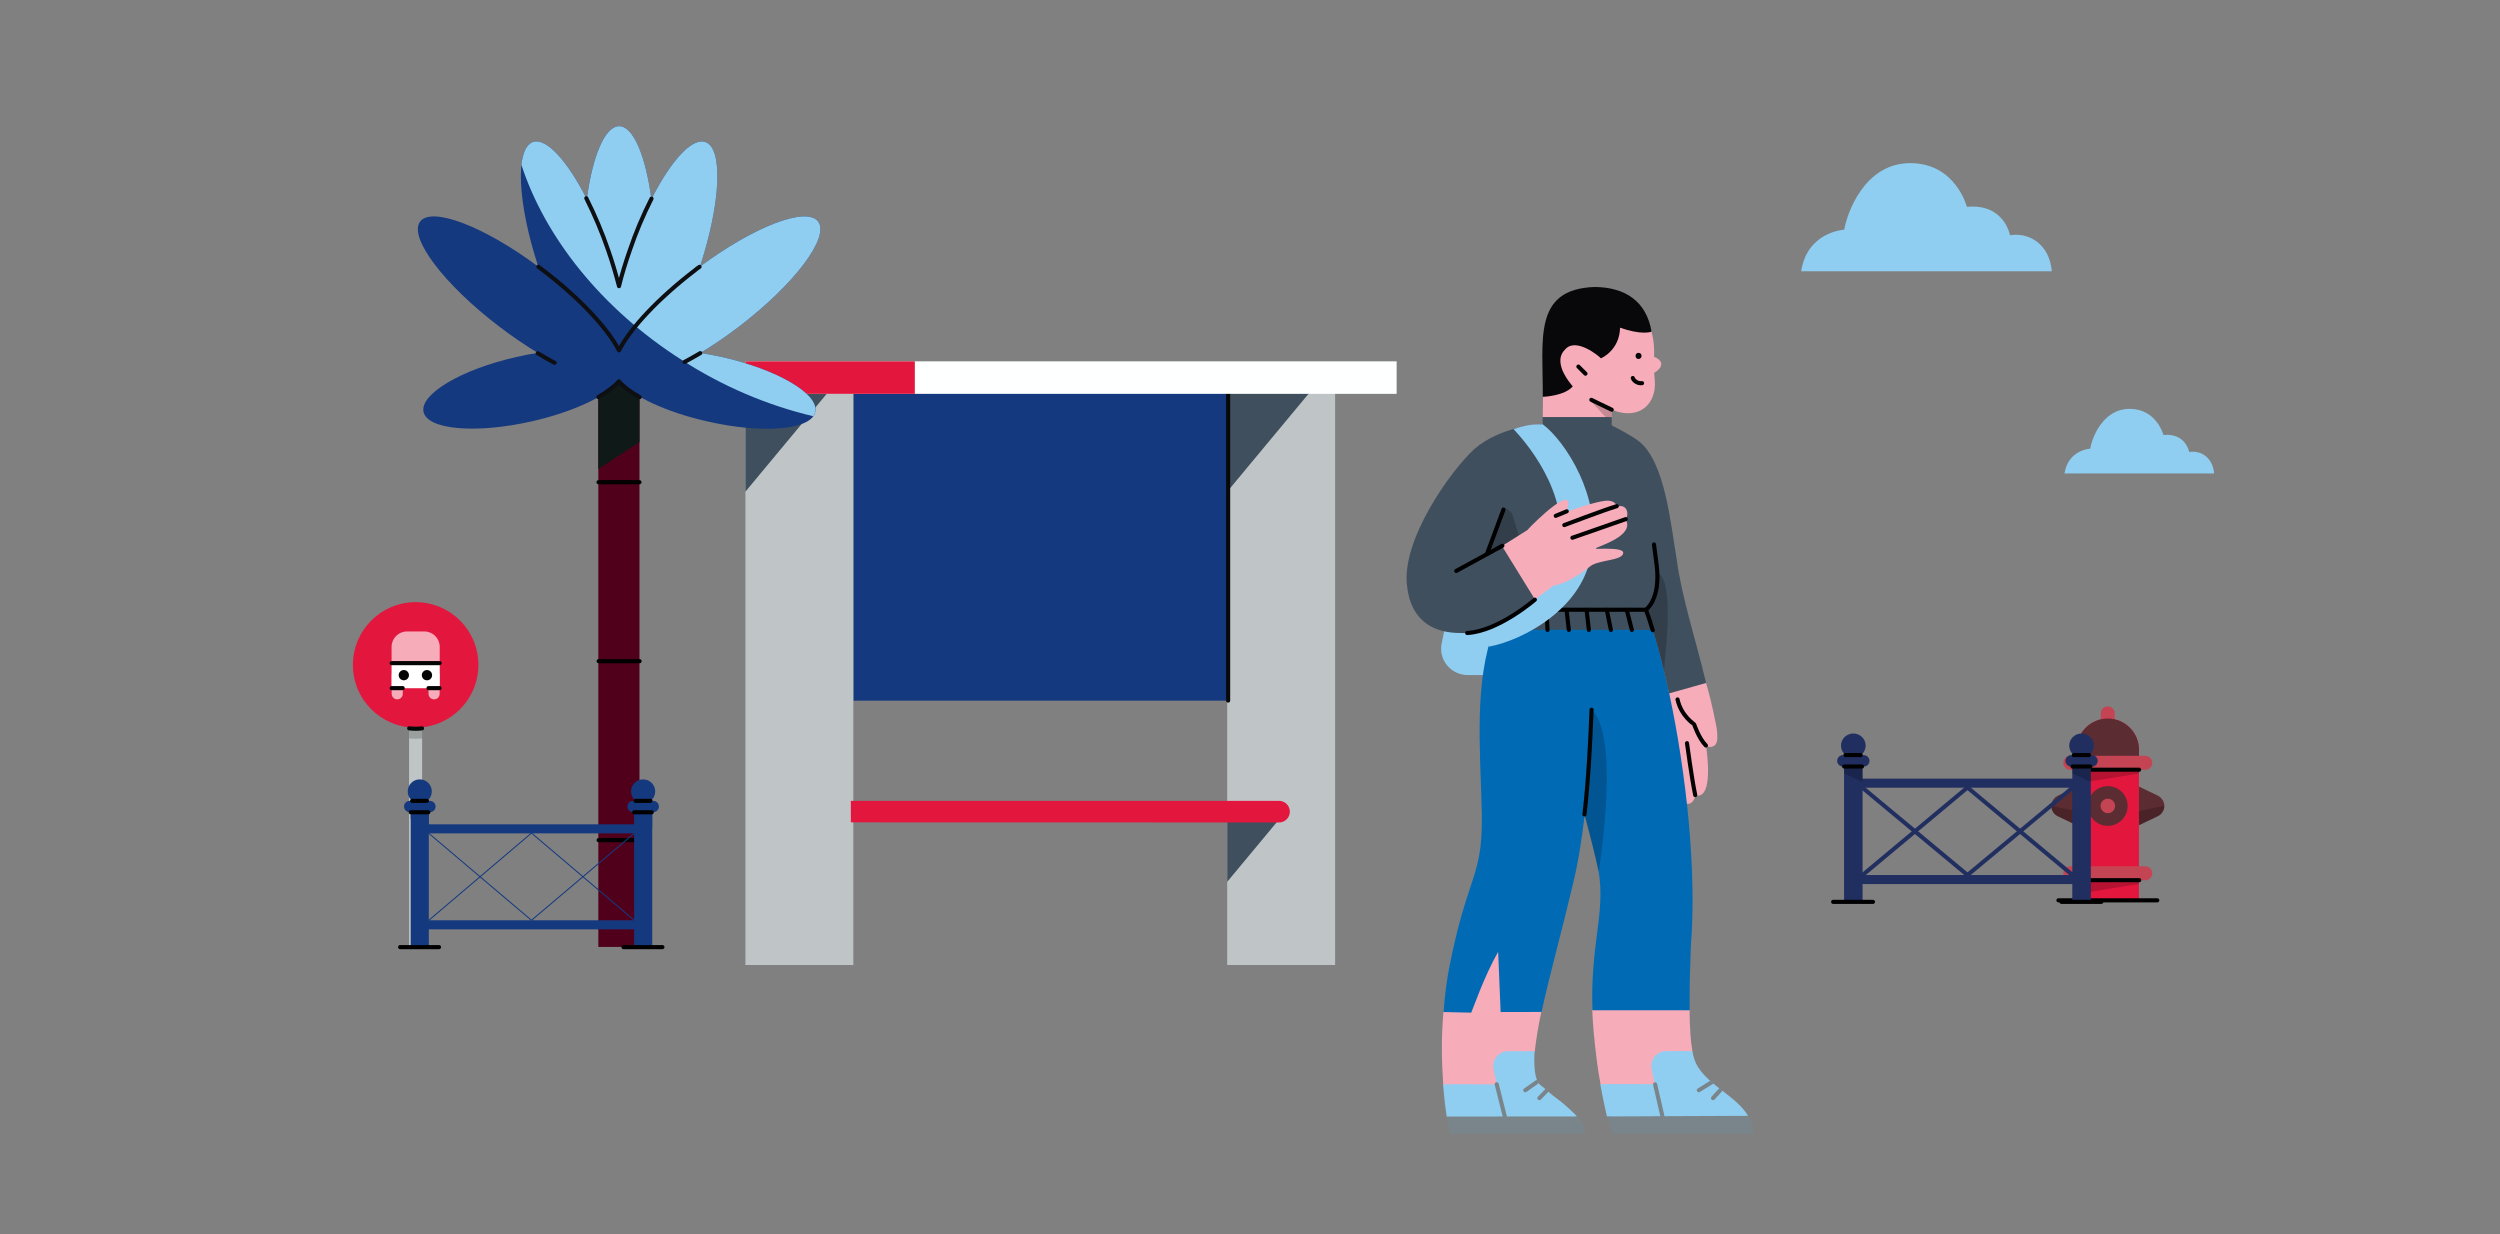 <?xml version="1.0" encoding="utf-8"?>
<!-- Generator: Adobe Illustrator 27.7.0, SVG Export Plug-In . SVG Version: 6.00 Build 0)  -->
<svg version="1.1" id="Layer_1" xmlns:svgjs="http://svgjs.com/svgjs"
	 xmlns="http://www.w3.org/2000/svg" xmlns:xlink="http://www.w3.org/1999/xlink" x="0px" y="0px" viewBox="0 0 2430.5 1200"
	 style="enable-background:new 0 0 2430.5 1200;" xml:space="preserve">
<rect x="0" y="0" width="2430.5" height="1200" fill="#808080" stroke="none"/>
<style type="text/css">
	.st0{fill:#90CEF1;}
	.st1{fill:#15397F;}
	.st2{fill:#BFC5C6;}
	.st3{fill:#3F4F5E;}
	.st4{fill:#E3173E;}
	.st5{fill:none;stroke:#080909;stroke-width:4;stroke-linecap:round;stroke-linejoin:round;}
	.st6{fill:#FEFFFF;}
	.st7{fill:#50001A;}
	.st8{fill:#0F1918;}
	.st9{fill:none;stroke:#000000;stroke-width:4;stroke-linecap:round;stroke-linejoin:round;}
	.st10{fill:none;stroke:#0D0F12;stroke-width:4;stroke-linecap:round;stroke-linejoin:round;}
	.st11{fill:#5B2C32;}
	.st12{opacity:0.2;enable-background:new    ;}
	.st13{fill:#C44454;}
	.st14{opacity:0.2;fill:#080909;enable-background:new    ;}
	.st15{fill:#F7ACBA;}
	.st16{fill:#FFFFFF;}
	.st17{fill:#040405;}
	.st18{fill:none;stroke:#040405;stroke-width:4;stroke-linecap:round;stroke-linejoin:round;}
	.st19{fill:none;stroke:#212E60;stroke-width:4;stroke-linecap:round;stroke-linejoin:round;}
	.st20{fill:#212E60;}
	.st21{fill:none;stroke:#15397F;stroke-miterlimit:10;}
	.st22{fill:none;stroke:#030303;stroke-width:4;stroke-linecap:round;stroke-linejoin:round;}
	.st23{fill:#006AB5;}
	.st24{opacity:0.2;fill:#030303;enable-background:new    ;}
	.st25{opacity:0.2;fill:#040405;enable-background:new    ;}
	.st26{fill:#080709;}
	.st27{fill:none;stroke:#79858A;stroke-width:4;stroke-linecap:round;stroke-linejoin:round;}
	.st28{fill:#79858A;}
</style>
<g>
	<path class="st0" d="M1994.8,263.7c-2.4-26-21.5-38-40.7-35c0,0-5.4-31.1-41.9-27.6c0,0-10.8-42.5-55.1-42.5
		c-44.9,0-61.7,49.7-64.1,64.7c0,0-35.9,1.8-41.9,40.4H1994.8z"/>
</g>
<g>
	<path class="st1" d="M829.7,367h364.1v314.2H829.7V367z"/>
	<path class="st2" d="M1193.1,367H1298v571.2h-104.9V367z"/>
	<path class="st3" d="M1246.2,793.4h-53.1v63.9L1246.2,793.4z"/>
	<path class="st3" d="M1274.7,379.8h-81.6V478L1274.7,379.8z"/>
	<path class="st2" d="M724.7,367h104.9v571.2H724.7V367z"/>
	<path class="st3" d="M806.3,379.8h-81.6V478L806.3,379.8z"/>
	<path class="st4" d="M1243.5,799.6c5.8,0,10.5-4.7,10.5-10.5s-4.7-10.5-10.5-10.5H827.2v20.9L1243.5,799.6L1243.5,799.6z"/>
	<path class="st5" d="M1194,382.8v298.3"/>
	<path class="st6" d="M724.7,351.3h633.1v31.6H724.7V351.3z"/>
	<path class="st4" d="M724.7,351.3h164.7v31.6H724.7V351.3z"/>
</g>
<g>
	<path class="st7" d="M621.7,350.4h-40v570.2h40V350.4z"/>
	<path class="st8" d="M621.7,429.8l-40,26.2V350.4h40V429.8z"/>
	<path class="st1" d="M411.8,400.6c4,17.2,50.9,21.3,104.9,9.1c40.4-9.1,73-24.7,85.5-39.1c12.6,14.5,45.4,30.1,85.5,39.1
		c54,12.4,100.9,8.3,104.9-9.1c4-17.5-36.7-41.3-90.7-53.5c-7.1-1.5-14.2-2.9-20.9-4c12.8-7.8,25.2-16.2,37.2-25.4
		c54.2-41.3,88.8-87.2,77.1-102.4c-11.3-14.7-62.1,4.8-114.8,43.9c20.2-61.6,22.8-115.1,5.2-121.1c-13-4.5-33.6,18.4-52.4,55.5
		c-5.6-42-17.6-70.9-31.4-70.9s-25.9,29.1-31.4,70.9c-18.8-37.1-39.4-60-52.4-55.5c-17.6,6-15,59.5,5.2,121.1
		c-52.6-39.1-103.4-58.6-114.8-43.9c-11.7,15.3,22.9,61.1,77.1,102.4c12,9.1,24.4,17.6,37.2,25.4c-6.8,1-13.8,2.3-20.9,4
		C448.2,359.2,407.8,383.4,411.8,400.6z"/>
	<path class="st9" d="M581.9,468.8h39.8"/>
	<path class="st9" d="M582,642.8h39.8"/>
	<path class="st9" d="M582,816.8h39.8"/>
	<path class="st0" d="M662.9,350c39.3,25.4,82.5,43.9,127.9,54.7c0.8-1.2,1.4-2.6,1.8-4.1c4-17.5-36.7-41.3-90.7-53.5
		c-7.1-1.5-14.2-2.9-20.9-4c12.8-7.8,25.2-16.2,37.2-25.4c54.2-41.3,88.8-87.2,77.1-102.4c-11.3-14.7-62.1,4.8-114.8,43.9
		c20.2-61.6,22.8-115.1,5.2-121.1c-13-4.5-33.6,18.4-52.4,55.5c-5.6-42-17.6-70.9-31.4-70.9s-25.9,29.1-31.4,70.9
		c-18.8-37.1-39.4-60-52.4-55.5c-6,2-9.8,9.9-11.2,22.1C529.6,230,584.2,299.9,662.9,350z"/>
	<path class="st10" d="M581.7,386c8.7-5.1,15.5-10.2,20-15.3c4.4,5.2,11.3,10.4,20.2,15.4"/>
	<path class="st10" d="M522.8,343.4c5.7,3.4,11,6.6,16.4,9.3"/>
	<path class="st10" d="M665.5,351.9c5-2.6,10.1-5.6,15.3-8.6"/>
	<path class="st10" d="M680.1,259.4c-1.5,0.9-2.9,2-4.4,3.3c-35.7,27.3-63.1,56.7-73.9,77.9c-10.9-21.1-38-50.6-73.9-77.9
		c-1.5-1.1-3.1-2.3-4.5-3.4"/>
	<path class="st10" d="M633.4,193.1c-8.2,16.2-15.3,33-21.1,50.2c-4.2,12-7.8,23.7-10.5,34.9c-2.9-11.2-6.3-22.9-10.5-34.9
		c-5.9-17.3-13.1-34.2-21.3-50.6"/>
</g>
<g>
	<path class="st11" d="M2000.7,793.6l19.4,9.3v-38.6l-19.4,9.3c-3.9,1.8-6.4,5.8-6.4,10.1C1994.3,787.9,1996.8,791.8,2000.7,793.6z"
		/>
	<path class="st11" d="M2097.8,773.5l-19.4-9.3v38.6l19.4-9.3c3.9-1.8,6.4-5.8,6.4-10.1C2104.1,779.3,2101.6,775.4,2097.8,773.5z"/>
	<path class="st12" d="M2078.3,788.8v14.1l19.4-9.3c3.9-1.8,6.4-5.8,6.4-10.1L2078.3,788.8z"/>
	<path class="st12" d="M2020.1,788.8v14.1l-19.4-9.3c-3.9-1.8-6.4-5.8-6.4-10.1L2020.1,788.8z"/>
	<path class="st13" d="M2055.9,766.3v-72.9c0-3.7-3-6.7-6.8-6.7c-3.8,0-6.7,3-6.7,6.7v72.9c0,3.7,3,6.7,6.7,6.7
		C2052.8,773,2055.9,770.1,2055.9,766.3z"/>
	<path class="st4" d="M2049.2,698.6c-16.7,0-30.3,13.5-30.3,30.3v146.3h60.6V728.9C2079.5,712.2,2065.9,698.6,2049.2,698.6z"/>
	<path class="st12" d="M2018.9,739.1h60.6V752l-60.6,9.8V739.1z"/>
	<path class="st12" d="M2018.8,846.5h60.6v12.9l-60.6,9.8V846.5z"/>
	<path class="st11" d="M2049.2,698.6c-16.7,0-30.3,13.5-30.3,30.3v13.2h60.6v-13.2C2079.5,712.2,2065.9,698.6,2049.2,698.6z"/>
	<path class="st13" d="M2085.6,734.8h-72.9c-3.7,0-6.8,3-6.8,6.8s3,6.8,6.8,6.8h72.9c3.8,0,6.8-3,6.8-6.8S2089.4,734.8,2085.6,734.8
		z"/>
	<path class="st13" d="M2085.6,842.2h-72.9c-3.7,0-6.8,3-6.8,6.8c0,3.7,3,6.8,6.8,6.8h72.9c3.8,0,6.8-3,6.8-6.8
		S2089.4,842.2,2085.6,842.2z"/>
	<path class="st11" d="M2049.2,802.9c-10.7,0-19.3-8.7-19.3-19.3c0-10.7,8.7-19.3,19.3-19.3c10.7,0,19.3,8.6,19.3,19.3
		C2068.5,794.2,2059.9,802.9,2049.2,802.9z"/>
	<path class="st13" d="M2049.2,790.6c-3.9,0-7-3.2-7-7.1c0-3.9,3.2-7,7-7c3.9,0,7.1,3.2,7.1,7
		C2056.3,787.5,2053.1,790.6,2049.2,790.6z"/>
	<path class="st9" d="M2097.3,875.3h-96.1"/>
	<path class="st9" d="M2079.7,855.7h-60.8"/>
	<path class="st9" d="M2079.6,748.3h-60.8"/>
</g>
<g>
	<path class="st2" d="M410.4,699.3h-12.7v220h12.7V699.3z"/>
	<path class="st14" d="M404.1,718.2c-2.1,0-4.1-0.1-6.2-0.3h-0.1v-18h12.7v18h-0.1C408.2,718.1,406.2,718.2,404.1,718.2z"/>
	<path class="st4" d="M404.1,707.4c33.7,0,61-27.3,61-61s-27.3-61-61-61s-61,27.3-61,61C343,680.1,370.4,707.4,404.1,707.4z"/>
	<path class="st5" d="M410.3,708.1c-4.1,0.5-8.3,0.5-12.5,0"/>
	<path class="st15" d="M386.2,679.9c-3,0-5.4-2.4-5.4-5.4v-18.1c0-3,2.4-5.4,5.4-5.4s5.4,2.4,5.4,5.4v18.1
		C391.6,677.5,389.2,679.9,386.2,679.9z"/>
	<path class="st15" d="M422,679.9c-3,0-5.4-2.4-5.4-5.4v-18.1c0-3,2.4-5.4,5.4-5.4s5.4,2.4,5.4,5.4v18.1
		C427.5,677.5,425,679.9,422,679.9z"/>
	<path class="st15" d="M380.7,644.9v-16.1c0-8.2,6.7-14.9,14.9-14.9h17c8.2,0,14.9,6.7,14.9,14.9v16.1H380.7z"/>
	<path class="st16" d="M427.5,644.6h-46.8v24.5h46.8V644.6z"/>
	<path class="st17" d="M392.6,661.4c-2.8,0-5-2.3-5-5c0-2.8,2.3-5,5-5c2.8,0,5,2.3,5,5C397.6,659.2,395.3,661.4,392.6,661.4z"/>
	<path class="st17" d="M415.1,661.4c-2.8,0-5-2.3-5-5c0-2.8,2.3-5,5-5c2.8,0,5,2.3,5,5C420.1,659.2,417.9,661.4,415.1,661.4z"/>
	<path class="st18" d="M380.8,644.7h46.6"/>
	<path class="st18" d="M380.8,669h10.7"/>
	<path class="st18" d="M416.6,669h10.7"/>
</g>
<g>
	<path class="st19" d="M1810.8,765.9l102,84.8l102-84.8"/>
	<path class="st19" d="M2014.9,850.7l-102.1-85.1l-102,85.1"/>
	<path class="st20" d="M2022.4,850.7H1807v8.8h215.4V850.7z"/>
	<path class="st20" d="M2020.9,757h-213.3v8.8h213.3V757z"/>
	<path class="st20" d="M2023.7,736.7c6.6,0,12-5.3,12-11.8s-5.4-11.8-12-11.8s-12,5.3-12,11.8
		C2011.7,731.5,2017.1,736.7,2023.7,736.7z"/>
	<path class="st20" d="M1801.8,736.7c6.6,0,12-5.3,12-11.8s-5.4-11.8-12-11.8s-12,5.3-12,11.8
		C1789.8,731.5,1795.2,736.7,1801.8,736.7z"/>
	<path class="st20" d="M2032.7,742h-18v134.9h18V742z"/>
	<path class="st20" d="M1792.8,742h18v134.9h-18V751.7V742z"/>
	<path class="st12" d="M1810.8,742h-17.9l-0.1,3.3v6.5l18,8.5V742z"/>
	<path class="st12" d="M2032.7,742h-18v9.8l18,8.5V742z"/>
	<path class="st20" d="M1791.8,734.1h20c3.1,0,5.7,2.5,5.7,5.6s-2.5,5.6-5.7,5.6h-20c-3.1,0-5.7-2.5-5.7-5.6
		C1786.1,736.6,1788.6,734.1,1791.8,734.1z"/>
	<path class="st20" d="M2013.7,734.1h20c3.1,0,5.7,2.5,5.7,5.6s-2.5,5.6-5.7,5.6h-20c-3.1,0-5.7-2.5-5.7-5.6
		C2008.1,736.6,2010.6,734.1,2013.7,734.1z"/>
	<path class="st9" d="M1782.2,876.8h38.7"/>
	<path class="st9" d="M1792.9,745.2h17.3"/>
	<path class="st9" d="M1794.2,734.1h14.7"/>
	<path class="st9" d="M2014.9,745.2h17.3"/>
	<path class="st9" d="M2016.2,734.1h14.7"/>
	<path class="st9" d="M2004.2,876.8h38.7"/>
</g>
<g>
	<path class="st21" d="M416.9,810.2l99.8,84.5l99.8-84.5"/>
	<path class="st21" d="M616.6,894.7l-99.9-84.8l-99.8,84.8"/>
	<path class="st1" d="M624,894.7H413.2v8.8H624V894.7z"/>
	<path class="st1" d="M622.5,801.4H413.7v8.8h208.8V801.4z"/>
	<path class="st1" d="M625.3,781.2c6.5,0,11.7-5.3,11.7-11.8s-5.3-11.7-11.7-11.7c-6.5,0-11.8,5.3-11.8,11.7
		C613.6,775.9,618.8,781.2,625.3,781.2z"/>
	<path class="st1" d="M408.1,781.2c6.5,0,11.7-5.3,11.7-11.8s-5.3-11.7-11.7-11.7c-6.5,0-11.7,5.3-11.7,11.7
		C396.3,775.9,401.6,781.2,408.1,781.2z"/>
	<path class="st1" d="M634.1,786.4h-17.6v134.4h17.6V786.4z"/>
	<path class="st1" d="M399.3,786.4h17.6v134.4h-17.6V796.1V786.4z"/>
	<path class="st1" d="M416.9,786.4h-17.5l-0.1,3.3v6.5l17.6,8.5V786.4z"/>
	<path class="st1" d="M634.1,786.4h-17.6v9.8l17.6,8.5V786.4z"/>
	<path class="st1" d="M398.3,778.6h19.6c3.1,0,5.6,2.5,5.6,5.5c0,3.1-2.5,5.5-5.6,5.5h-19.6c-3.1,0-5.5-2.5-5.5-5.5
		C392.7,781.1,395.2,778.6,398.3,778.6z"/>
	<path class="st1" d="M615.5,778.6h19.6c3.1,0,5.5,2.5,5.5,5.5c0,3.1-2.5,5.5-5.5,5.5h-19.6c-3.1,0-5.5-2.5-5.5-5.5
		S612.4,778.6,615.5,778.6z"/>
	<path class="st9" d="M389,920.8h37.8"/>
	<path class="st9" d="M399.4,789.7h17"/>
	<path class="st9" d="M400.7,778.6H415"/>
	<path class="st9" d="M616.6,789.7h17"/>
	<path class="st9" d="M617.9,778.6h14.4"/>
	<path class="st9" d="M606.2,920.8H644"/>
</g>
<g>
	<path class="st15" d="M1640.8,781.5c5.4,0,7.1-6.4,7.5-8c0-0.1,0.1-0.1,0.1-0.1c18.1,3.7,10.8-43.5,10.3-48c0-0.1,0.1-0.1,0.1-0.1
		c1,0.5,2.5,0.9,4.1,0.9c7.7-0.7,7.3-8.7,6-18.7c-1.4-6.3-3.9-21.7-10.2-43.3c0-0.1,0-0.2-0.1-0.2c-0.7,0.1-23.5,2.1-24,2.1
		c-0.6,0.2-40.9,15-42.6,16.2v0.1c5.6,22.6,7.5,41.3,8.8,54.8c1.8,14.1,1.6,25.7,9,27.2c3.3,0,6-4.9,7-7.3c0-0.1,0.2-0.1,0.2,0
		c2.5,19.6,9.8,22.5,14,22.5c1.6,0,2.9-0.5,3.3-0.7h0.1C1636.8,780.7,1638.9,781.5,1640.8,781.5z"/>
	<path class="st22" d="M1658.5,724.8c-6.9-6.9-11.5-20.7-11.5-20.7c-0.1-0.2-12.6-8-16.1-24.1"/>
	<path class="st22" d="M1648.1,773c-3.4-16.1-8-50.5-8-50.5"/>
	<path class="st9" d="M1634.3,778.8c-4.6-16.1-6.9-31-10.3-54"/>
	<path class="st9" d="M1617.1,755.8c-1.2-5.7-3.4-24.1-4.6-32.1"/>
	<path class="st15" d="M1616.7,1074.5c0.1-0.3,28.6-52.2,28.7-52.4c-1.8-9.5-2.6-22.6-2.8-40.2c0.5-0.7-94.6,0-94.6-0.2
		c0.2,6.9,0.7,13.8,1.3,20.9c1.7,18.1,3.7,35.6,6.8,51.9L1616.7,1074.5z"/>
	<path class="st15" d="M1457.4,1067.6c0-0.2,34.9-45.2,34.7-45.6c1.5-12.8,3.6-25.6,6.4-38.2c-0.6-1.5-37.5-80.3-37.4-80.4
		c0,0-56.7,79.1-57.8,80.7c-2.1,23.6-1.8,46.7-0.2,70.4l1.2,3.4L1457.4,1067.6z"/>
	<path class="st0" d="M1520.6,656.2c14.1,0,25.6-11.5,25.6-25.6V486.2c0-14.1-11.5-25.6-25.6-25.6h-64.3c-12.1,0-22.6,8.6-25,20.4
		l-29.7,144.5c-2.9,13.8,6.1,27.3,19.9,30.2c1.7,0.3,3.4,0.6,5.2,0.6L1520.6,656.2z"/>
	<path class="st23" d="M1409.4,938.3c7.5-37.5,14.3-58.3,19.8-74.9c7.5-22.6,12-36.3,11.4-71.8c-0.1-9.8-0.6-19.9-0.9-30.5
		c-2.1-57.5-4.6-122.8,21.8-168.3c0,0,0-0.1,0.1-0.1c1.8,0.1,43.4-0.1,68.4-0.1c27.7,0,68.2,0.1,70.1,0.2c0,0,0.1,0,0.1,0.1
		c6.2,16.3,12.2,36.7,17.7,59.6c1.7,7.1,3.3,14.5,5,21.9c16.3,76.2,27,173.1,20.9,245.8c-0.8,22.3-1.4,42.9-1.1,61.9
		c0,0.1,0,0.1-0.1,0.1c-3.4,0-91,0-94.3,0c-0.1,0-0.1,0-0.1-0.1c-1.1-30.3,1.8-53.6,4.4-74c2.8-21.3,5-39.9,1.7-60.3
		c-3.8-17.8-8.5-36.5-13.7-55.8c0,0.1,0,0.1,0,0.2c-2.8,24.2-6.5,47.5-11.7,68.6c-9.5,40.5-22.2,86.3-30.2,122.9l-0.1,0.1l-39.6,0.1
		c-0.1,0-0.1,0-0.1-0.1c-0.1-2.5-2.2-53-2.4-58.1c0-0.1-0.1-0.1-0.2,0c-13.5,23.5-25.1,57.4-26,58.8c0,0,0,0-0.1,0l-26.6-0.6
		c-0.1,0-0.1-0.1-0.1-0.1C1404.5,968.7,1406.4,953.2,1409.4,938.3z"/>
	<path class="st15" d="M1566.9,405.7v-6.9c0-0.2,0.2-0.3,0.5-0.3c26.9,10.8,43.3-6.7,41.4-28.4l-0.6-7.5c0-0.1,0-0.2,0.2-0.3
		c1.4-0.7,6.7-4.1,6.7-8.3c0-4.1-5.4-6.5-6.8-7c-0.1,0-0.2-0.1-0.2-0.3c1.6-41.8-22.6-62.2-62.5-60.5c-10.5,0.6-45.1,5.9-45.1,53
		l-0.6,66.3c0,0.2,0.1,0.4,0.3,0.4C1500.5,405.7,1566.9,406.3,1566.9,405.7z"/>
	<path class="st24" d="M1546.3,389.5l19.6,21.5c0.3,0.3,0.9,0.1,0.9-0.4v-11.9c0-0.2-0.1-0.5-0.3-0.5c-2-0.7-9-3.9-19.5-9.5
		C1546.4,388.3,1546,389,1546.3,389.5z"/>
	<path class="st0" d="M1699.3,1085c0.1,0,0.1-0.1,0.1-0.2c-10.6-18.4-37.3-28.9-48.9-47.9c-2.2-3.3-3.9-8.4-5.2-14.8
		c0.5-0.6-23.5-0.1-25.4-0.2h-0.3c-8.7-0.1-15.8,8.6-13.9,17.1c0,0,2.4,12.1,2.9,14.5c0,0.2-0.1,0.5-0.4,0.5
		c-4.8,0.1-47.4-0.3-52,0.1c-0.2,0-0.3,0.2-0.3,0.5c1.8,10.3,5.7,28.2,6.3,30.8c0,0,0,0.1,0.1,0.1c1.8,0,59.6,6.8,60.7,6.9
		C1624.6,1092.1,1696.1,1084.9,1699.3,1085z"/>
	<path class="st0" d="M1533.2,1085.4c0,0-10.5-11-20.4-18c-5.3-3.7-10.1-8.7-15.2-12.5c-8.1-6.2-5.6-32.9-5.6-32.9h-25.8
		c-0.9,0-1.8,0.1-2.8,0.2c-7.8,1.5-12.9,9.2-11.4,17l2.9,14.2c0.1,0.4-0.2,0.8-0.6,0.8c-6.4,0.1-51.8-0.5-51.3,0.2
		c0.8,10.7,2,21.3,3.5,31.2C1406.6,1086.8,1459,1104.4,1533.2,1085.4z"/>
	<path class="st25" d="M1554.3,847.1c-3.8-16.6-8.6-35.3-13.9-54.9c3.8-32.9,5.7-67.7,6.8-101.9c0-0.1,0.1-0.1,0.2-0.1
		C1574.5,714.6,1556.1,836.1,1554.3,847.1C1554.6,847.2,1554.3,847.2,1554.3,847.1z"/>
	<path class="st3" d="M1433.4,436.5c25.5-22,62.5-24,66.3-24.1l0.1-0.1v-6.8h67v7.1c0,0.6,0.4,1.1,0.9,1.4c3.9,2,19.5,9.8,26.5,15.7
		c25,20.8,30.2,81.4,35.9,114.2c4.9,37.1,18.8,78.7,28.5,120c0,0,0,0.1-0.1,0.1c-1.5,0.4-19,5.5-35.8,10.1c-1.6-7.6-3.3-14.8-5-21.9
		c-5.4-22.3-11.2-42-17.2-58.1c2,5.7,4,11.5,6.1,18.4c0.2-0.3-146.7-0.3-154.2-0.3c-0.1,0-0.2-0.1-0.2-0.2c0.3-1,0.8-2.2,1.3-3.5
		c0-0.2-0.1-0.3-0.3-0.2c-10.4,4.4-22.4,7.8-33.6,7.1c-21.2,0-47.4-7.9-51.6-45.5C1362,525.4,1410,458,1433.4,436.5z"/>
	<path class="st18" d="M1547.3,690c-1.1,30.2-3.1,69.3-6.9,101.8"/>
	<path class="st26" d="M1529,375.7c-0.5-1.1-12.4-13.5-12-25.7c0.1-4.2,2-7.9,5.2-10.9c10.6-10.9,32.5,7.2,34.1,9.2c0,0,0,0,0.1,0
		c1.3-0.3,18.2-8.5,18.6-29.6c0-0.1,0.1-0.1,0.1-0.1c9.1,3.2,17,4.8,23.4,4.8c5-0.1,7-0.8,7.1-1.1c0,0,0,0,0-0.1
		c-4.9-28.6-24.8-43-55.4-43.2c-60.3,2.1-49.9,51.5-50.3,106.7c0,0.1,0,0.1,0.1,0.1C1501.6,385.7,1521,384.8,1529,375.7z"/>
	<path class="st9" d="M1608,529.3c0.9,7.3,1.8,14.1,2.6,20.1c4.2,33.2-10.4,43.4-10.4,43.4l3.2,9.1l3.4,10.8"/>
	<path class="st9" d="M1599.9,592.8h-115.3"/>
	<path class="st9" d="M1586.5,612.4l-5-19.5"/>
	<path class="st9" d="M1566.1,612.4l-4-19.5"/>
	<path class="st9" d="M1544.7,612.4l-2.2-19.5"/>
	<path class="st9" d="M1525.2,612.4l-2.2-19.5"/>
	<path class="st9" d="M1504.5,612.4l-1-19.5"/>
	<path class="st9" d="M1482.6,612.2l2-19.4"/>
	<path class="st0" d="M1447.3,628.7c32.4-5.7,94.6-37.8,100.1-94.3c9.1-50.5-24.7-104.6-47.5-121.9c-8.6-0.2-16.3,0.6-28.4,4.7
		c1.3,1.7,51.3,51.3,45.6,109.1c-3.6,51-35.5,65.8-63.3,82c-7,11.4-6.7,20.1-6.7,20.2v0.2L1447.3,628.7L1447.3,628.7z"/>
	<path class="st15" d="M1492.8,582.4l17.3-13c2.2-0.5,14.6-1.8,36-18.9c3.6-2.9,10.1-4.1,16.4-5.5c8-1.6,15.6-3.2,15.6-7.7
		c0-2.5-5.7-3.9-17.2-3.9c-3.1,0-6.2,0.1-8.6,0.2c-0.7,0-0.8-0.8-0.2-1c11.7-4.8,36-13.8,28.5-27.5c-0.1-0.2-0.1-0.5,0-0.7
		c3.1-3.8,1.7-12.9-5.8-12.4c-1.2,0-2,0.1-2.6,0.2c-0.3,0-0.6-0.1-0.7-0.5c-0.8-3.8-5.9-5.5-11.1-4.8c-9.2,0.9-30.3,8.1-36.5,10.3
		c-0.5,0.1-0.9-0.4-0.7-0.7c10-29.3-31.3,10.9-38.4,18.9l-24.1,15.1c-0.2,0.1-0.3,0.5-0.2,0.8l31.8,51.5L1492.8,582.4z"/>
	<path class="st27" d="M1494.1,1052l-11.2,7.9"/>
	<path class="st27" d="M1503.4,1060.6l-6.8,7"/>
	<path class="st27" d="M1664.2,1052.1l-12.6,7.8"/>
	<path class="st27" d="M1672.6,1059.7l-7.2,7.9"/>
	<path class="st22" d="M1571.8,492.1c-12.7,3.8-51,18.4-51,18.4"/>
	<path class="st22" d="M1580.5,504.7l-51.8,18.1"/>
	<path class="st22" d="M1523.2,497.1l-10.7,4.4"/>
	<path class="st22" d="M1541.4,363.3l-6.9-6.9"/>
	<path class="st22" d="M1596.4,372.5c-4.8,0.7-8.6-3.1-9-5"/>
	<path class="st26" d="M1593,343c-3.9,0-3.9,6,0,6C1596.9,348.9,1596.9,343,1593,343z"/>
	<path class="st9" d="M1460.6,530.6l-44.9,24.5"/>
	<path class="st9" d="M1461.7,495.4l-15.9,42.7"/>
	<path class="st27" d="M1455.1,1054.1l7.8,31.1"/>
	<path class="st27" d="M1609.1,1054.2l7.1,31"/>
	<path class="st12" d="M1459.9,531.1l0.7-0.5l15.3-9.6c0.5-0.3,0.7-0.9,0.5-1.4c-0.9-2.8-3.9-11.6-5.4-17.7
		c-0.7-3.8-4.7-6.8-7.8-7.3c-0.6-0.1-1.1,0.2-1.4,0.8c-1.9,5.2-11.7,31.2-14.9,39.9c-0.3,1,0.7,2,1.6,1.5
		C1452.5,534.8,1459.9,531.1,1459.9,531.1z"/>
	<path class="st22" d="M1566.9,398.3c-4.7-2.1-19.8-9.6-19.8-9.6"/>
	<path class="st12" d="M1611.6,556.6c0-0.1,0.1-0.1,0.2-0.1c7.6,5.3,13.2,23.3,7,82.9c-0.5,4.5-0.7,8.6-0.8,12.3
		c0,0.1-0.2,0.1-0.2,0c-5.5-22.5-11.4-42.5-17.4-58.5v-0.1C1602,591.4,1613,580.3,1611.6,556.6z"/>
	<path class="st28" d="M1704.6,1102.5c0-6.2-1.6-12.6-5.2-17.7h-0.1c-3.2,0-133.2,0.6-136.9,0.6c0,0-0.1,0,0,0.1
		c0.3,1.2,4.9,16.1,5.5,17.1c0,0,0,0,0.1,0C1571.1,1102.5,1700.5,1102.6,1704.6,1102.5C1704.6,1102.6,1704.6,1102.6,1704.6,1102.5z"
		/>
	<path class="st28" d="M1533.2,1085.4c-0.1,0-122.1,0.1-126.7,0.1c-0.1,0-0.1,0.1-0.1,0.1c0.2,1.6,2.9,15.6,3.1,16.8
		c0,0.1,0.1,0.2,0.3,0.2h130.3c0.6,0,0.9-0.5,0.8-1C1540.1,1098.8,1541.3,1091.5,1533.2,1085.4z"/>
	<path class="st9" d="M1492.2,583c0,0-35.5,30.8-65.8,32.4"/>
</g>
<g>
	<path class="st0" d="M2152.6,460.3c-1.4-15.5-12.8-22.7-24.3-20.9c0,0-3.2-18.6-25-16.5c0,0-6.5-25.4-32.9-25.4
		c-26.8,0-36.9,29.7-38.3,38.7c0,0-21.5,1.1-25,24.1H2152.6z"/>
</g>
</svg>
